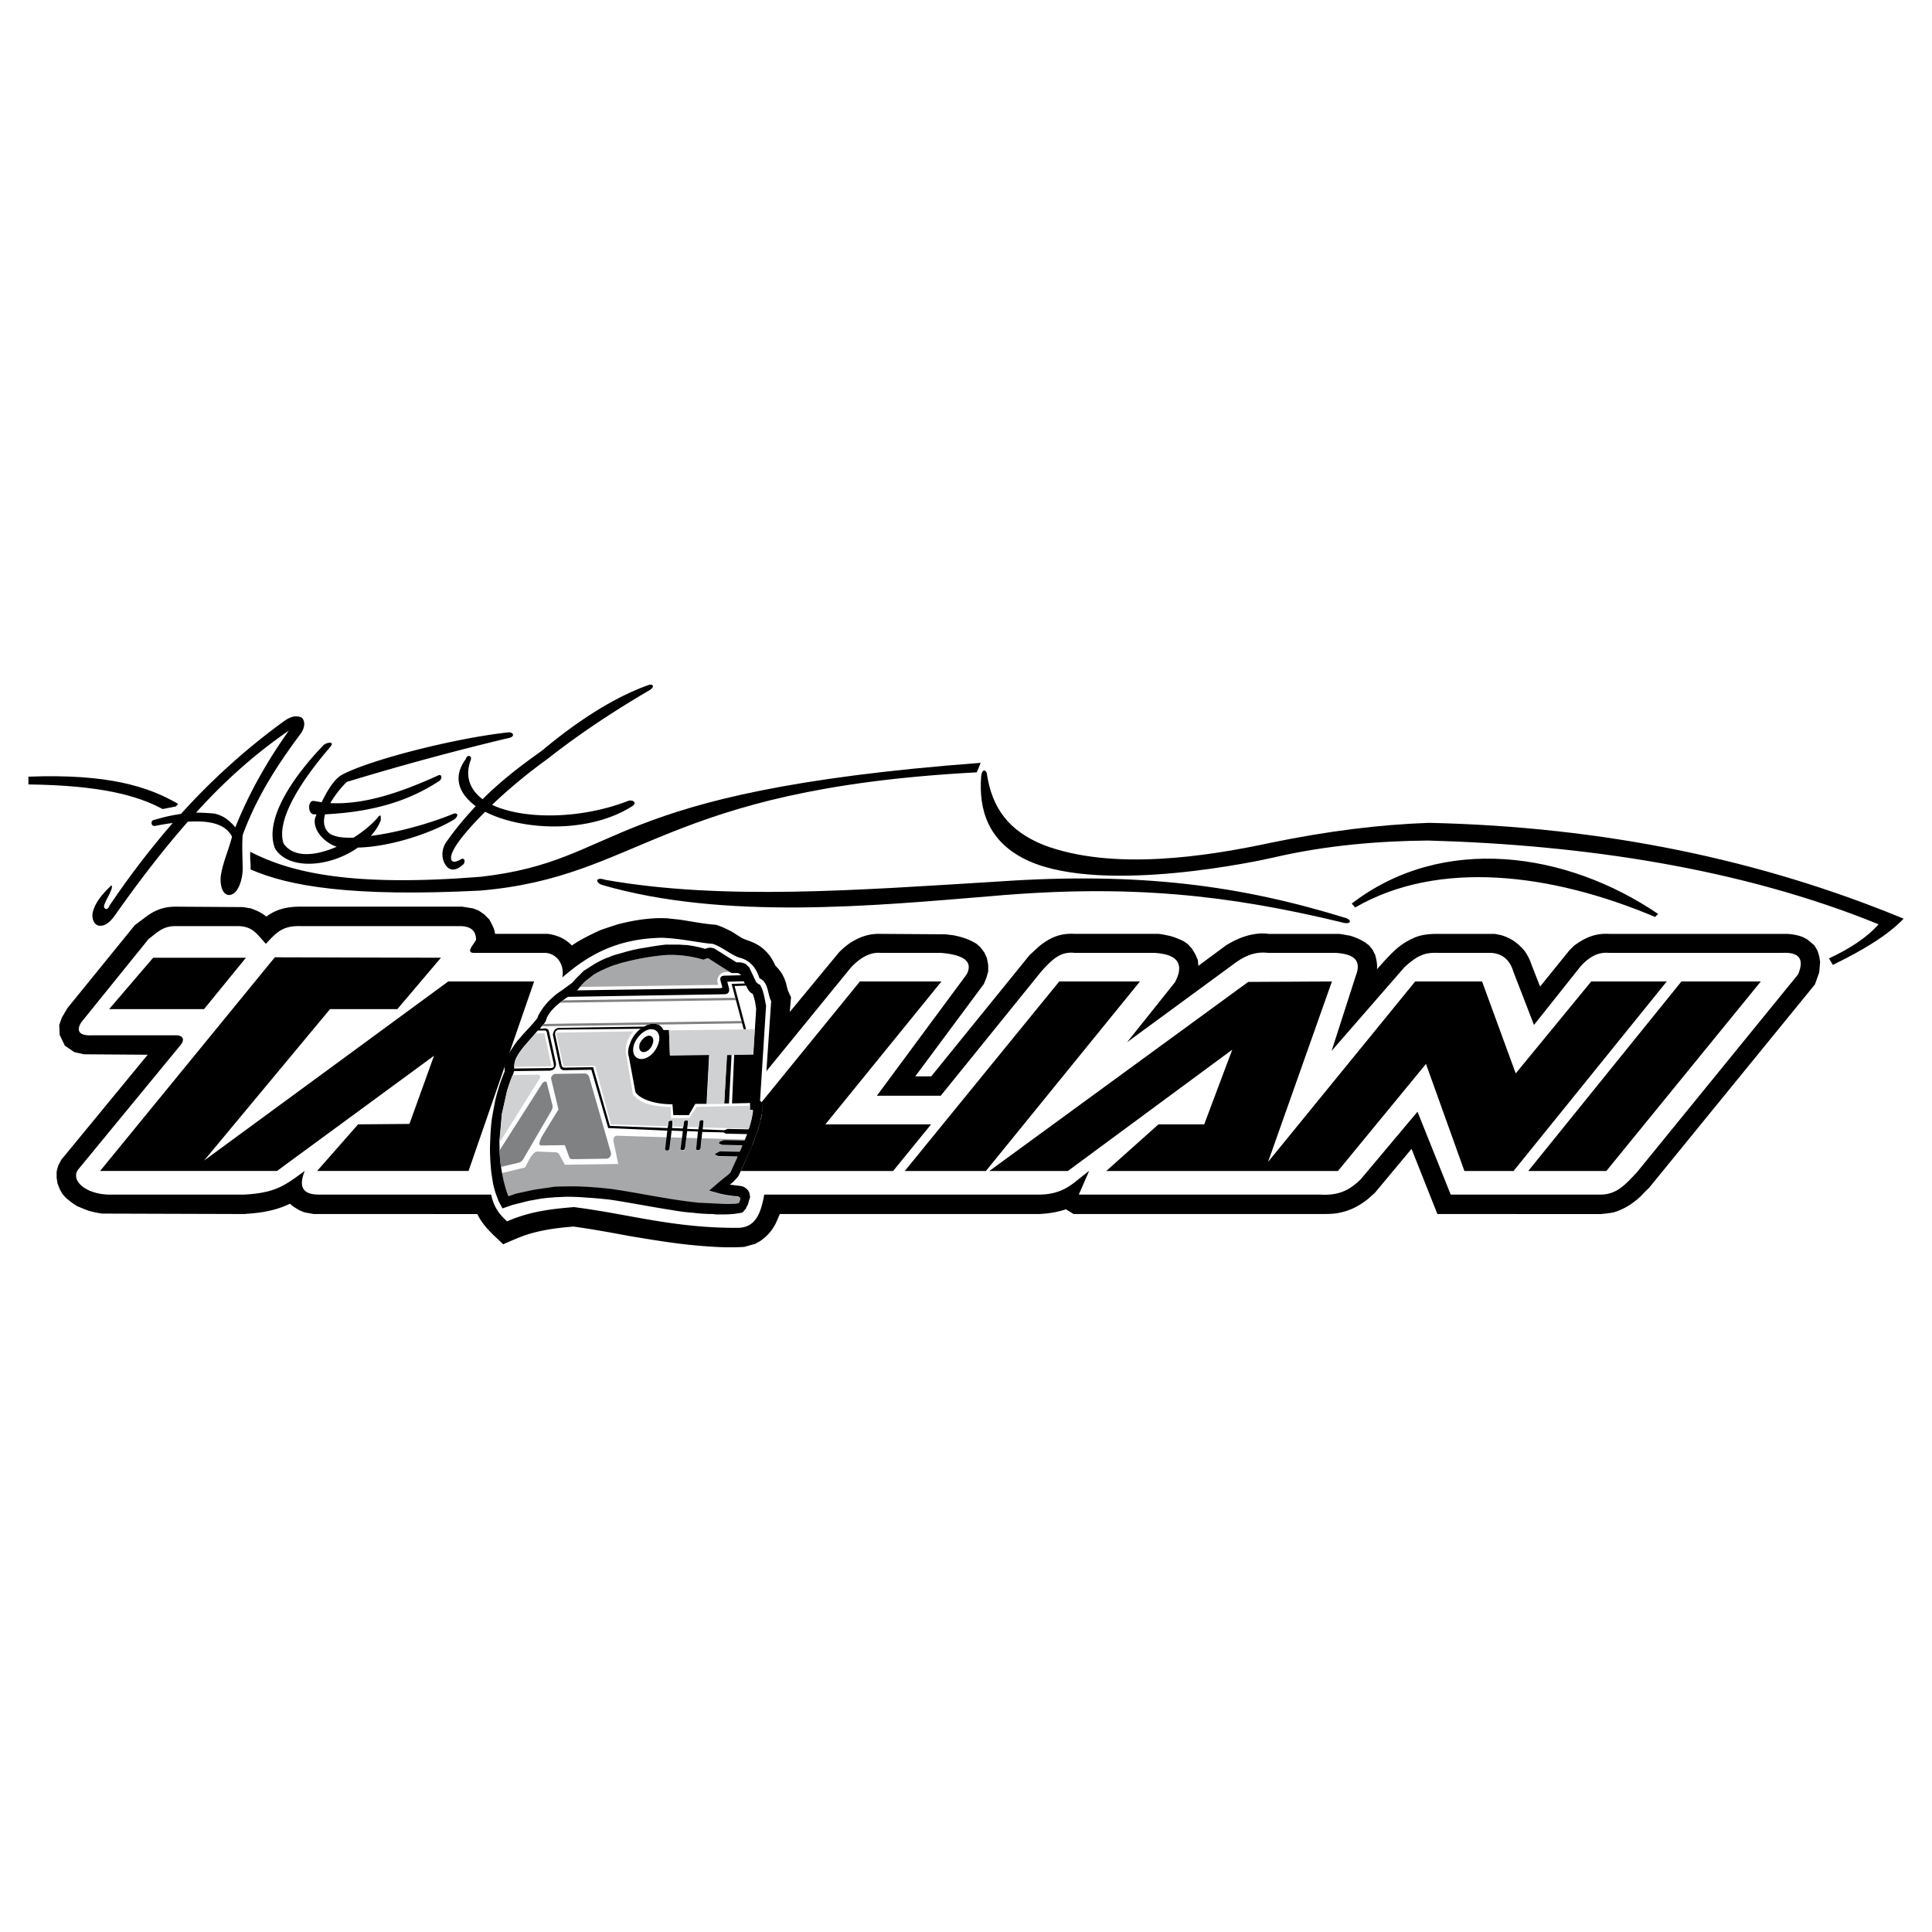 <svg xmlns="http://www.w3.org/2000/svg" width="2500" height="2500" viewBox="0 0 192.756 192.756"><g fill-rule="evenodd" clip-rule="evenodd"><path fill="#fff" d="M0 0h192.756v192.756H0V0z"/><path d="M152.475 116.829l15.281-18.907h7.92l-15.41 18.907h-7.791zm-62.206 0l15.411-18.907h8.051l-15.367 18.907h-8.095zm-4.477-18.907h8.136l-11.58 14.256h10.546l-3.788 4.651H73.911l1.033-2.325c.215-.475.387-.991.56-1.465.129-.345.215-.646.301-.947.043-.259.129-.474.172-.732.043-.302.086-.603.086-.904v-.129l-.043-.129-.043-.13-.043-.043 9.858-12.103zM9.985 116.829L27.419 95.51l16.573.043-4.348 5.125h-6.716l-12.57 15.116 24.365-17.873h8.567l-6.544 18.907H31.638l4.089-4.651 5.123-.043 2.454-6.805-15.669 11.499H9.985v.001zm10.374-16.15h-9.47l4.391-5.125h9.255l-4.176 5.125zm104.176-2.714l-25.828 18.864h7.834l16.402-12.103-2.799 7.451h-4.562l-5.209 4.651h23.117l8.781-10.681 3.832 10.681h4.906l15.283-18.907h-7.535l-7.533 9.174-3.357-9.174h-6.672l-14.68 18.003 6.371-18.003-8.351.044z"/><path d="M74.339 113.686l-4.312-.123-.123 1.019c-.016.105-.088.177-.165.178l-.145.002c-.077.001-.14-.067-.124-.173l.127-1.031-1.117-.042-.127 1.09c-.017.104-.088.177-.166.178l-.145.002c-.077.001-.13-.068-.114-.174l.121-1.101-1.107-.042-.142 1.159c-.007.105-.079.177-.166.178l-.135.002c-.087.002-.14-.068-.124-.174l.136-1.171-4.907-.149c-.204-.021-.464.124-.393.567l.469 2.249-5.32.078-.563-1.031c-.083-.151-.197-.185-.349-.217l-1.828-.067c-.254-.043-.543.358-.777.713l-.457.872-2.318.561c.128.758.316 1.479.561 2.178l.064.15.736-.221 1.792-.424 2.049-.275c.773-.047 1.539-.07 2.292-.058 1.15.029 2.273.142 3.392.266 2.954.424 5.797 1.095 8.822 1.366.326.03.655.049.984.066.906.045 1.793.114 2.741.007.077-.001.149-.014.23-.026.045-.106.084-.224.12-.33.079-.234-.184-.336-.33-.357a7.88 7.88 0 0 1-1.688-.255l-1.049-.301c.544-.476 1.078-.951 1.635-1.38.159-.131.365-.286.501-.463l.696-1.554-1.948-.053-.282-.102.03-.176.439-.193 1.967.053c.067-.142.12-.271.187-.412l.093-.247-2.054-.051-.283-.102.031-.176.439-.193 2.054.052.05-.142zM72.85 96.968l-.424.006-.162.026-.161.049-.163.084-.167.154-.122.189-.059.176-.027.164.01.141.08.303-13.811.203.146-.178c.269-.284.527-.51.824-.736l.4-.275a11.07 11.07 0 0 1 1.868-.904c.273-.097.551-.184.82-.269 1.422-.407 2.824-.638 4.188-.787.791-.07 1.531-.046 2.266.048.639.096 1.247.228 1.853.394.131-.048.271-.121.408-.158.062-.013.104.034.15.068l2.083 1.302z" fill="#a6a8aa"/><path d="M64.983 102.684c.646 0 .99.646.689 1.465-.258.818-.99 1.507-1.679 1.507s-.99-.646-.731-1.464c.301-.819 1.075-1.508 1.721-1.508zm-.215.646c.345 0 .517.388.345.818-.129.431-.517.818-.904.818-.344 0-.517-.345-.387-.818.171-.43.602-.818.946-.818zm9.686-7.105l.086.085.086.087.129.129.688 1.465c.086.043.129.129.215.172l.172.086.172.345.086.216.129.473c.086.345.129.689.215 1.034l-.603 9.518.086.044.086.129.043.129.043.172v.13c0 .302-.043.603-.129.904-.043.216-.086.474-.129.689-.086.301-.215.646-.301.947-.172.517-.388.99-.56 1.507l-1.291 2.843-.172.216-.172.172c-.129.172-.345.345-.517.474l1.033.129.215.044.215.086.172.129.173.172.129.216.043.216.043.258-.086.259c-.043.172-.086.302-.129.474a1.998 1.998 0 0 0-.216.431l-.129.129-.129.173-.129.086-.301.043c-.646.129-1.292.129-1.937.129-.215 0-.431 0-.646-.043-.688 0-1.377-.043-2.023-.129-.774-.043-1.549-.172-2.324-.302-1.937-.302-3.874-.688-5.854-.99a40.984 40.984 0 0 0-2.411-.216 25.49 25.49 0 0 0-1.851-.086c-.388 0-.818.043-1.249.043-.301.043-.646.043-.947.086-.43.043-.904.129-1.334.216-.344.043-.646.129-.99.215l-1.033.259-.99.345c-.129-.259-.258-.474-.387-.732-.086-.216-.172-.474-.259-.689-.129-.344-.215-.731-.301-1.076-.043-.388-.129-.775-.172-1.163a23.28 23.28 0 0 1-.129-2.412l.043-1.162c.043-.732.086-1.422.215-2.11.086-.474.172-.905.258-1.379.086-.344.172-.731.302-1.119.172-.604.387-1.206.646-1.81v-.474c.043-.215.086-.388.129-.56l.129-.431.129-.259.172-.301.345-.518c.172-.258.344-.517.56-.731.603-.732 1.248-1.335 1.808-2.067l.086-.259.172-.302.172-.258.172-.259.216-.259.215-.258.215-.215.474-.431c.258-.216.516-.388.775-.561.344-.259.646-.474.99-.731l.344-.389.388-.387.388-.389.473-.301.474-.302c.258-.172.517-.301.775-.431a4.67 4.67 0 0 1 .818-.344c.258-.129.56-.215.861-.301l.904-.259c.517-.129 1.033-.258 1.593-.345.775-.129 1.507-.258 2.281-.344h1.249c.301 0 .603.043.904.043l.56.086c.431.086.861.172 1.249.301.129-.086.258-.086.431-.129h.129l.172.043.172.043 2.196 1.378h.344l.258.043.129.043.129.043.127.086zm-20.577 6.416c-.086.043-.129.087-.215.173.086-.086.129-.13.215-.173zm10.374-.215zm0 0zm0 0zm-.043.043zm-.042 0h.043-.043zm-.086.086l.043-.043-.043.043zm-.044 0h0zm9.256-4.178l1.119 4.221v.086h-.215l-1.206-4.521 1.334-.043.086.215-1.118.042zm.904-.474l-1.636.043.172.646c.043.259.043.56-.431.603l-15.626.259c-.086.043-.129.086-.215.129-.689.517-1.463 1.077-1.894 1.938l-.129.388-.216.301c-.129.13-.258.259-.344.431l.56-.043.086.043h.043l.043.043h.043l.043.044.043.086v.043l.043.086.688 3.145V106.303l-.043.086v.043l-.043.087-.043.043-.043.086-.086.043-.043.043-.086.043h-.086l-.086.043h-.086l-3.53.043v-.258l3.616-.043h.129l.043-.043h.086l.043-.044s0-.043.043-.043v-.086-.172l-.688-3.102v-.086l-.043-.043v-.043h-.043v-.043l-.042-.043H53.663c-.387.431-.731.861-1.119 1.292-.431.474-.818.99-1.076 1.55-.172.432-.172.818-.172 1.206l-.129.388c-.215.517-.387 1.034-.56 1.508l-.517 2.368-.258 2.886c0 1.853.258 3.575.817 5.169l.086.172.732-.259 1.765-.388 2.066-.301c.775-.043 1.55-.043 2.282-.043 1.163.043 2.282.129 3.401.258 2.97.431 5.769 1.077 8.782 1.379.301 0 .646.043.99.043.904.043 1.808.129 2.755.043.043-.043.129-.043.215-.043.043-.13.086-.216.129-.345.086-.216-.215-.345-.344-.345a9.717 9.717 0 0 1-1.679-.259l-1.076-.301c.56-.475 1.076-.948 1.636-1.378.172-.13.388-.302.517-.475.215-.517.474-1.033.689-1.55l-1.938-.044-.301-.129.043-.129.43-.216 1.98.043c.043-.129.129-.258.172-.388l.086-.258-2.023-.043-.302-.129.043-.173.43-.172 2.066.043.258-.646-2.109-.043-.258-.129-2.109-.043-.172 1.637c-.043.086-.086.172-.172.172h-.129c-.086 0-.172-.086-.129-.172l.172-1.68-1.076-.043-.215 1.723c-.043.086-.086.172-.172.172h-.13c-.086 0-.172-.086-.129-.172l.215-1.723-1.119-.044-.215 1.81c-.043.086-.086.172-.172.172h-.13c-.086 0-.129-.086-.129-.172l.215-1.81-5.897-.258L59 106.732l-2.755.043h-.043l-.086-.043h-.086v-.043l-.086-.043-.043-.086c0-.043-.043-.043-.043-.087 0-.043-.043-.086-.043-.129l-.646-3.058v-.172l.043-.044v-.086l.043-.086.043-.086.043-.043.043-.087h.043l.043-.043.086-.043h.043l.043-.043h.129l8.523-.129h-.043c.344-.173.646-.302.904-.302.517 0 .861.259 1.033.646h.56l.086 2.498 3.917-.044-.258 4.91h-1.119l-.646 1.12h-1.55l-.086-1.077c-2.497 0-3.573-.904-3.702-1.249l-.646-3.488c-.129-.345-.086-.775.086-1.249a3.166 3.166 0 0 1 1.205-1.637c-.043.043-.086.086-.129.086l-8.179.087h-.086l-.043.043-.043.043-.086.043-.043.043v.086l-.043.043v.173l.646 3.058c0 .043.043.086.043.129l.043.043.043.043c.043 0 .043.044.086.044h.086l2.841-.044 1.679 5.857 5.769.216.043-.561c.043-.129.086-.172.172-.172l.129-.043c.086 0 .129.086.129.172l-.043.604 1.077.043.086-.646c0-.086.086-.172.172-.172h.129c.086 0 .129.086.129.172l-.086.689 1.119.043.086-.732c0-.129.086-.215.172-.215h.129c.086 0 .129.086.129.172l-.086.775 2.152.086.345-.129 2.066.043c.215-.646.388-1.249.431-1.895v-.043h-.301l.043-.689-1.808.043.215-4.867 1.894-.043.129-2.066.043-.432.129-2.023a32.558 32.558 0 0 0-.129-.818c-.086-.259-.129-.474-.215-.689l-.086-.043c-.172-.086-.301-.258-.387-.388l-.43-.818zm-16.66.906l14.249-.216c.172 0 .344-.043.258-.173l-.172-.646c-.043-.259.086-.431.43-.431l1.636-.043-.043-.043c-.086-.087-.172-.173-.345-.173h-.56l-2.238-1.421c-.043-.043-.086-.086-.172-.043-.129 0-.258.086-.387.129a13.002 13.002 0 0 0-1.851-.388c-.732-.086-1.464-.129-2.282-.043a25.635 25.635 0 0 0-4.132.775c-.258.086-.56.172-.818.259-.646.258-1.248.516-1.894.904l-.387.301c-.301.216-.56.432-.818.732l-.387.474c-.044.002-.044.046-.087.046zm14.981 6.416h.474l-.258 4.867h-.474l.258-4.867z"/><path d="M74.039 102.123l-.088-.022-8.336.123a1.06 1.06 0 0 0-.445-.075 1.54 1.54 0 0 0-.5.089l-10.63.157c.049-.059.102-.13.15-.189l.035-.047 19.748-.292.066.256zm-.613-2.306l-.075-.034-17.482.258-.033.012c.105-.083.21-.166.324-.25l17.204-.254.062.268zM49.832 114.79l4.213-6.609c.184-.317.429-.333.502-.183l.563 2.225c.048.257.057.373-.232.834l-2.592 4.445c-.15.248-.21.424-.604.512l-1.711.411a16.684 16.684 0 0 1-.139-1.635zm5.579-7.646c-.197.015-.476.218-.421.509l.729 3.041-1.526 2.478c-.236.389-.623 1.166-.145 1.112l2.303-.033.433 1.162c.068.197.129.244.476.238l3.209-.047c.397.018.557-.43.471-.627l-2.16-7.531c-.077-.198-.212-.336-.42-.345l-2.949.043z" fill="#808183"/><path d="M72.729 105.267l.521-.008.004-.013 1.909-.027.124-2.048.022-.491-8.568.126.103 2.512 3.932-.058-.243 4.902 1.715-.025.298-4.868.183-.002zm-21.434 1.169l3.729-.055-.704-3.286-.906.013c-.308.344-.602.676-.899 1.02-.413.485-.814.993-1.078 1.547a2.304 2.304 0 0 0-.142.761zm11.916-3.542l-7.738.138.748 3.355 3.152-.047 1.587 5.846 5.682.185.049-.375c.013-.094.088-.177.166-.178l.144-.002c.077-.001.126.08.124.173l-.057.398 1.122.031.054-.445c.013-.094.089-.177.166-.178l.145-.002c.077-.002.126.079.114.173l-.053.469 1.112.03.059-.516c.013-.094.088-.177.166-.178l.145-.002c.077-.001.136.08.124.174l-.066.538 4.564.144c.196-.61.351-1.209.417-1.807-.005-.012-.007-.035-.013-.047l-.301-.019.021-.433-5.36.114-.7 1.108-1.837.016-.039-1.109c-2.063-.052-3.122-.469-3.758-1.254l-.662-3.895c-.18-.978.117-1.719.723-2.405zm-12.078 4.363l2.361-.035c.307-.028.557.085.287.487l-3.968 6.336-.006-.012.255-2.892.532-2.346c.151-.505.327-.998.526-1.504l.013-.034z" fill="#d0d1d3"/><path d="M46.984 75.778c-.646 1.68-.086 3.015 1.162 3.962 1.765-1.766 3.702-3.273 5.897-4.824 3.961-3.316 7.491-5.427 10.59-6.546.56-.215.732.172.129.517-3.53 2.067-6.931 4.307-10.159 6.848a52.901 52.901 0 0 0-5.51 4.565c3.229 1.507 8.911 1.421 13.56-.388.474-.172.947.172.431.517-4.305 2.756-10.977 2.455-14.68.56-2.109 2.11-3.702 4.091-3.357 4.824.172.344.732.043 1.033-.129.344-.086.344.431.085.603-.344.301-.947.732-1.506.258-.603-.603-.689-1.593-.215-2.412.947-1.378 1.98-2.584 3.014-3.704-1.679-1.249-2.325-2.886-.99-4.694.128-.473.602-.387.516.043zm-14.077-1.206c.517-.56-.086-.603-.603-.258-3.4 3.531-5.94 7.623-4.864 10.336 1.335 2.196 5.467 1.895 8.265-.086 3.401-.086 7.448-1.507 9.6-2.799.431-.345.431-.646 0-.603-2.368.99-5.64 1.895-8.308 2.239.43-.474.774-.99.99-1.55 0-.258.043-.689-.215-.388-.56.689-1.463 1.464-2.497 2.11-1.076.043-1.938-.086-2.411-.431-.56-.474-.646-1.163-.43-1.895 5.166-.258 8.61-1.507 11.365-3.316.301-.172.345-.646 0-.603-3.702 1.68-7.361 2.972-10.848 2.799.431-.732.99-1.464 1.636-2.111a273.6 273.6 0 0 1 16.014-4.35c.861-.129.646-.603.172-.603-5.295.56-13.947 2.756-16.702 4.264-.732.431-1.421 1.55-1.98 2.713l-.775-.129c-.603-.086-.646 1.206-.043 1.335h.301c-.043.129-.086.258-.129.345-.302 1.163.904 2.498 2.152 2.886-2.066.904-4.262 1.163-5.295-.302-.733-2.109 1.247-5.683 4.605-9.603zM10.996 88.44c-.688.689-1.377 1.421-1.679 2.369-.258.646 0 1.637.775 1.551.603-.043 1.076-.603 1.463-1.163 2.282-3.23 4.649-6.331 7.189-9.217 2.066-.129 3.702.172 4.391 1.464v.086c-.345 1.335-.947 2.627-1.119 3.962-.043.689.086 1.723.818 1.809.947-.043 1.334-1.55 1.377-2.455 0-1.163-.086-2.368 0-3.531 1.378-3.747 3.358-6.848 5.726-10.035.474-.603.56-1.292.172-1.68-.646-.301-1.205-.043-1.765.345a66.445 66.445 0 0 0-10.289 9.26 16.67 16.67 0 0 0-2.669.603c-.344 0-.387.603.043.603a26.519 26.519 0 0 1 1.808-.302 85.045 85.045 0 0 0-6.328 8.27c-.215.56-.603.258-.517-.043.129-.474.474-.948.646-1.421.216-.389.13-.733-.042-.475zm8.566-7.364c2.755-3.059 5.811-5.814 9.255-8.184-2.109 2.972-3.917 6.116-5.338 9.647-.56-.646-1.205-1.206-2.152-1.378a23.62 23.62 0 0 0-1.765-.085z"/><path d="M142.482 83.861c-4.908.043-10.16.474-15.369 1.68-1.248.301-16.873 3.704-24.408.388-4.262-1.895-5.035-5.298-4.82-8.398.043-.732.387-.818.559-.431.518 3.618 2.283 5.814 5.641 7.192 6.887 2.627 16.314 1.163 22.729-.215 5.639-1.163 10.848-1.809 15.756-1.981 17.479.388 33.189 3.704 47.354 9.561-1.551 1.636-4.047 3.144-7.061 4.609l-.387-.646c1.938-.904 3.744-2.024 4.949-3.402-13.734-5.6-29.489-7.926-44.943-8.357zm-82.092 3.92c11.709 2.067 25.054 1.034 39.172.172 14.25-.99 24.365.431 34.783 3.661.604.258.389.689-.559.387-11.107-2.67-20.965-3.833-34.998-2.584-11.538.948-26.518 2.412-38.701-1.12-.687-.215-.731-.861.303-.516zm74.817 2.756c-.129-.129-.215-.259-.344-.388 9.082-6.978 21.438-5.168 30.564 1.033-.088.086-.217.216-.303.302-10.286-4.35-21.565-5.771-29.917-.947zm-87.344-1.68c16.1-1.335 18.037-10.121 49.592-11.801.129-.302.258-.646.387-.948-38.313 2.886-35.429 9.733-49.893 11.37-12.957 1.034-18.984-.431-22.987-2.498v.774c.043.345.043.646.043.991 3.83 1.681 10.073 2.758 22.858 2.112zm-30.091-8.656c-2.971-1.723-6.974-3.015-14.938-2.713v.775c7.06.086 10.848 1.076 13.388 2.455.473-.086.904-.172 1.334-.258.087-.087.13-.173.216-.259z"/><path d="M84.816 94.077c.947-.603 1.894-.947 3.056-.904l6.458.043.732.086c.904.173 1.593.388 2.368.862l.387.344.389.517.258.561.129.688v.646l-.172.603-.258.646-6.845 9.217h1.593l9.815-12.103c.344-.302.645-.603.99-.905 1.076-.861 2.109-1.292 3.529-1.206h8.352c.387.043.775.129 1.162.215.475.129.861.301 1.334.517l.432.302.387.431.344.56.26.603.043.561 2.797-2.067c1.076-.646 2.109-1.077 3.402-1.163.301 0 .559 0 .816.043h7.061c.344.043.689.129 1.033.172.561.172.99.344 1.549.689l.389.301.344.431.258.517c.131.517.217.904.174 1.421.645-.732 1.248-1.421 1.979-2.067.604-.517 1.207-.862 1.938-1.163.732-.259 1.422-.302 2.195-.302h5.641l.645.129c.99.302 1.637.775 2.281 1.508.346.474.561.904.732 1.421l.861 2.196 2.928-3.617.43-.431c1.076-.818 2.152-1.292 3.529-1.206h17.521c.646 0 1.162.086 1.766.302l.43.215.387.302.389.344.301.517.172.56.086.56-.086 1.034-.43 1.206-16.574 20.328c-.301.259-.559.56-.861.861-.816.732-1.549 1.206-2.625 1.551-.432.086-.861.129-1.291.172H143.41l-2.582-6.503-3.66 4.393c-.258.215-.473.431-.73.646-.947.731-1.809 1.162-3.014 1.378-.561.086-1.119.086-1.723.086h-24.58l-.775-.474c-.902.302-1.764.431-2.711.474H77.8c-.129.302-.258.604-.388.904-.43.818-.861 1.292-1.593 1.81l-.473.258-1.077.302c-1.205.086-2.411.043-3.616-.043-2.669-.173-5.252-.603-7.835-1.034-1.851-.344-3.702-.688-5.596-.947-1.679.129-3.314.345-4.951.904-.688.259-1.377.561-2.066.861-.99-.947-1.98-1.766-2.583-3.015H31.308l-.947-.172-.517-.216c-.258-.172-.689-.388-.904-.646-1.163.56-2.325.818-3.573.947-.344.043-.646.043-.947.086l-14.249-.043c-.517-.086-.99-.172-1.507-.345l-.947-.388a7.426 7.426 0 0 1-1.162-.861l-.344-.387-.258-.474-.215-.56-.086-.56v-.646l.173-.603.301-.561 8.61-10.465-6.371-.044-.947-.215-.947-.646-.517-1.077-.043-.99.258-.732.56-.948 6.715-8.269 1.033-.775c.947-.732 1.851-1.077 3.057-1.077l6.715.043.775.129c.603.215 1.076.431 1.55.818 1.033-.775 2.152-.991 3.4-.991h16.143l1.077.172.56.215.56.388.517.517c.215.431.517.905.56 1.421h5.252c.947.129 1.765.474 2.411 1.163.861-.603 1.937-1.12 2.884-1.55.646-.215 1.248-.431 1.851-.603 1.55-.388 3.186-.646 4.778-.56.388.043.818.086 1.206.129 1.206.172 2.411.431 3.659.517.56.172.99.388 1.507.646.387.216.731.474 1.119.689.344.172.689.258 1.076.431.688.301 1.162.689 1.679 1.335.215.302.387.646.56.991.516.517.817.99 1.033 1.679.086.302.129.604.258.905l.258.56-.129 1.465 4.908-5.944a7.553 7.553 0 0 1 1.115-.946zm-66.853 10.251c.603-.689.172-1.077-.474-1.034H9.181c-1.765.086-1.42-.904-.904-1.508l6.544-8.097c.947-.732 1.463-1.292 2.712-1.292h6.242c1.506.043 1.894.861 2.755 1.766 1.077-1.163 1.679-1.809 3.444-1.766h16.014c.904.043 1.506.388 1.506 1.378-.215.431-1.076 1.292-.215 1.292h6.974c1.119-.043 2.109.991 1.851 2.455 2.626-2.282 5.467-3.876 9.944-3.962 2.066.086 3.702.517 5.037.603.904.258 2.023 1.249 2.841 1.421 1.076.344 1.55 1.119 1.852 2.023.904.388.774 1.508 1.162 2.283l-.474 6.978 8.395-10.294c.86-.948 1.894-1.594 2.97-1.508h6.026c1.507.13 3.444.518 2.583 2.153l-8.954 12.103h6.371l10.073-12.446c1.205-1.335 1.98-1.938 3.271-1.81h7.922c1.549.086 3.357.56 2.109 2.929l-4.779 5.986 10.805-7.924c1.076-.775 2.066-1.12 3.229-.991h6.717c1.377.086 2.797.431 2.066 2.283l-2.412 7.494 7.275-8.355c1.291-1.163 1.98-1.465 3.314-1.422h5.252c1.162.043 1.938.689 2.281 1.853l2.066 5.341 4.693-5.9c.947-.991 1.764-1.379 2.797-1.293h17.307c1.162-.043 2.367.216 1.549 2.153l-16.1 19.77c-1.076 1.119-1.938 2.195-3.615 2.195h-14.939l-3.314-8.269-5.682 6.762c-.904.861-1.938 1.637-4.004 1.507h-24.105l1.033-2.368-.99.775c-1.033.861-2.066 1.593-4.047 1.593H76.25c-.301 1.594-.732 3.273-2.583 3.316-6.457.043-10.934-1.378-16.401-2.067-2.195.173-4.434.431-6.672 1.422-.818-.732-1.334-1.465-1.593-2.671H31.825c-1.98 0-1.895-1.162-1.421-2.368-2.023 1.508-2.97 2.196-6.027 2.368H10.774c-2.238-.086-3.702-1.378-3.013-2.454l10.202-12.403z"/></g></svg>